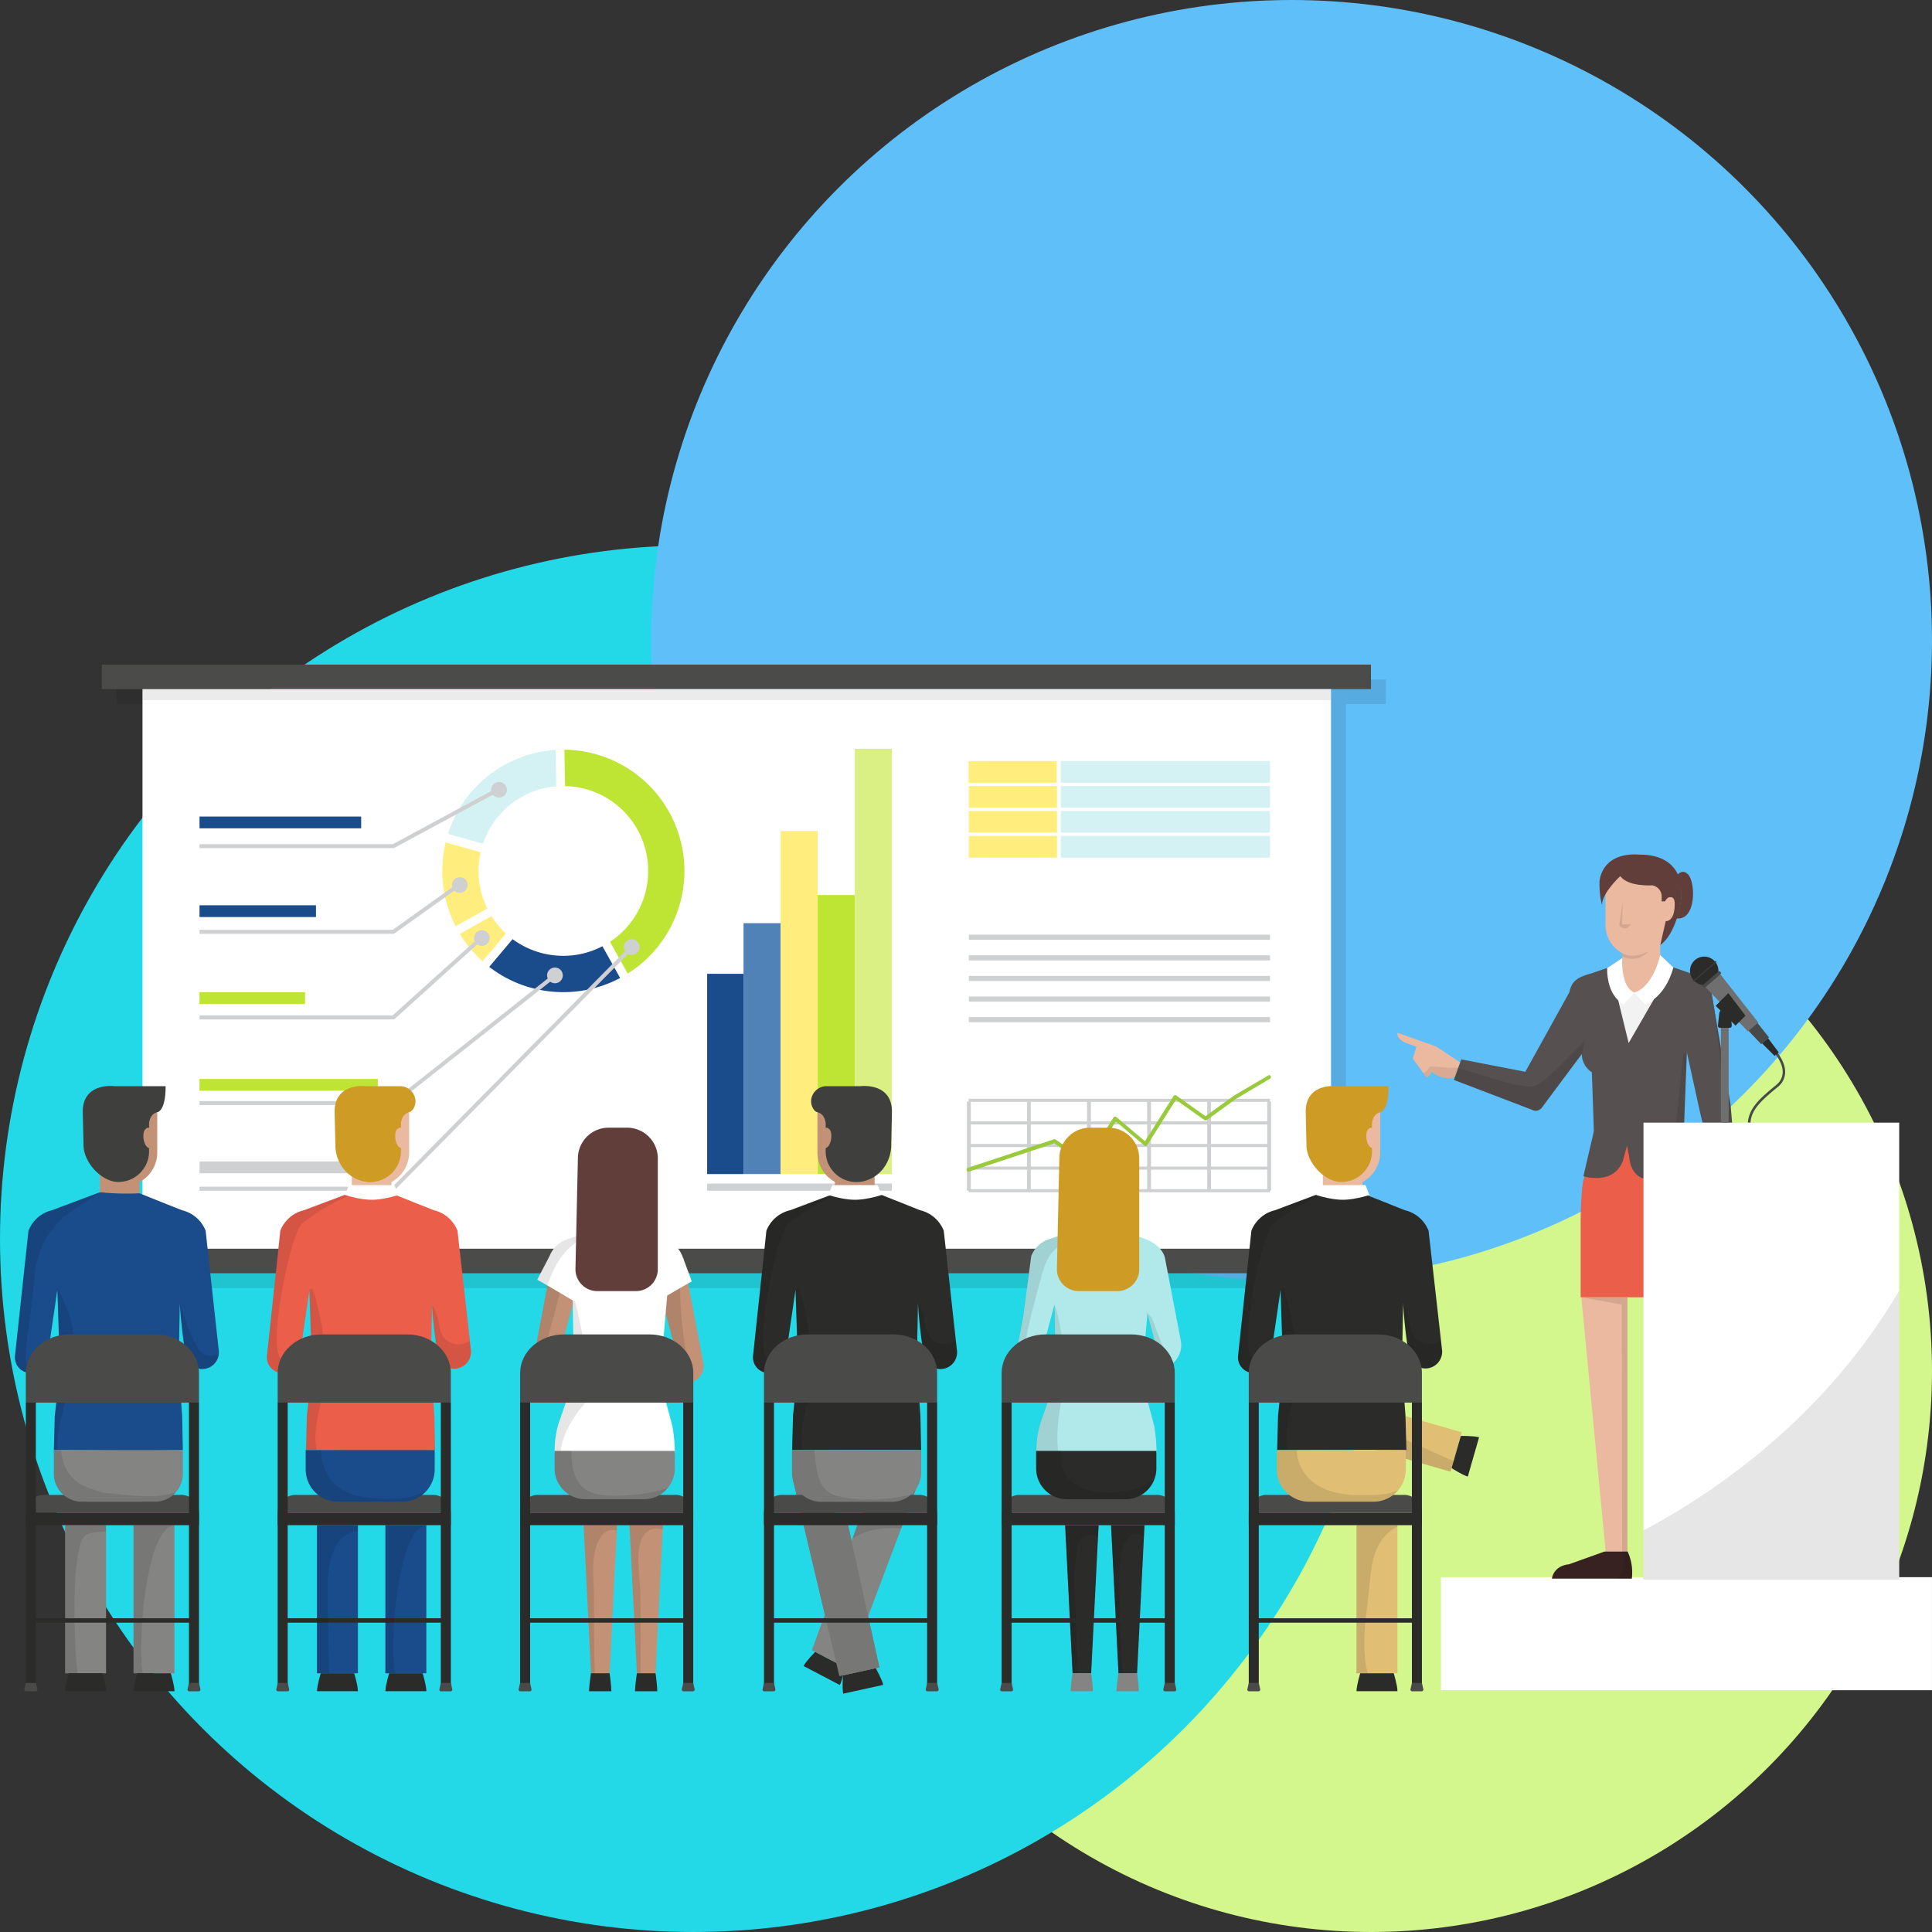 <svg xmlns="http://www.w3.org/2000/svg" viewBox="0 0 925.16 925.16"><rect x="0" y="0" width="925.16" height="925.16" fill="#333333" stroke="none"/><defs><style>.cls-1{isolation:isolate;}.cls-2{fill:#d3f78d;}.cls-3{fill:#23d9e7;}.cls-4{fill:#5fbff9;}.cls-5{opacity:0.1;}.cls-6{fill:#4b4b4a;}.cls-7{fill:#fff;}.cls-8{opacity:0.08;}.cls-9{fill:#cfd0d1;}.cls-10{fill:#1a4b8b;}.cls-11{fill:#5182b7;}.cls-12{fill:#ffee7d;}.cls-13{fill:#bee533;}.cls-14{fill:#daef84;}.cls-15{mix-blend-mode:multiply;}.cls-16{fill:#d4f2f3;}.cls-17{fill:#99ca3b;}.cls-18{fill:#c39276;}.cls-19{fill:#4d7e4d;}.cls-20{fill:#eab99f;}.cls-21{fill:#623e3b;}.cls-22{fill:#848483;}.cls-23{fill:#2b2b2a;}.cls-24{fill:#4a4a49;}.cls-25{fill:#3f3f3e;}.cls-26{fill:#eb5e4a;}.cls-27{fill:#ce9b25;}.cls-28{fill:#e0bf75;}.cls-29{fill:#b1e8ea;}.cls-30{fill:#372221;}.cls-31{fill:#565150;}.cls-32{fill:#f2f2f2;}.cls-33{fill:#6f6f6f;}.cls-34{fill:#494949;}.cls-35{fill:#393938;}</style></defs><g class="cls-1"><g id="Layer_2" data-name="Layer 2"><g id="Banner_Elements" data-name="Banner Elements"><circle class="cls-2" cx="656.55" cy="656.55" r="268.61"/><circle class="cls-3" cx="332" cy="593.16" r="332"/><circle class="cls-4" cx="618.5" cy="306.66" r="306.66"/><polygon class="cls-5" points="55.91 337.13 75.36 337.13 75.36 342.44 75.36 605.09 55.91 605.09 55.91 616.84 663.64 616.84 663.64 605.09 644.51 605.09 644.51 342.44 644.51 337.13 663.64 337.13 663.64 325.38 55.91 325.38 55.91 337.13"/><rect class="cls-6" x="48.78" y="318.25" width="607.73" height="11.75"/><rect class="cls-7" x="68.23" y="330" width="569.14" height="268.55"/><rect class="cls-8" x="68.23" y="330" width="569.14" height="5.31"/><rect class="cls-6" x="48.78" y="597.96" width="607.73" height="11.75"/><rect class="cls-7" x="690.01" y="755.25" width="235.14" height="54.13"/><rect class="cls-9" x="463.94" y="447.57" width="144.22" height="2.47"/><rect class="cls-9" x="463.94" y="457.44" width="144.22" height="2.47"/><rect class="cls-9" x="463.94" y="467.31" width="144.22" height="2.46"/><rect class="cls-9" x="463.94" y="477.18" width="144.22" height="2.46"/><rect class="cls-9" x="463.94" y="487.04" width="144.22" height="2.47"/><rect class="cls-10" x="338.63" y="466.32" width="17.41" height="95.9"/><rect class="cls-11" x="356.04" y="442.07" width="17.76" height="120.14"/><rect class="cls-12" x="373.81" y="397.9" width="17.76" height="164.32"/><rect class="cls-13" x="391.57" y="428.61" width="17.76" height="133.6"/><rect class="cls-14" x="409.32" y="358.57" width="17.76" height="203.64"/><rect class="cls-9" x="338.63" y="566.77" width="88.45" height="3.42"/><g class="cls-15"><rect class="cls-12" x="463.82" y="364.44" width="42.22" height="10.4"/><rect class="cls-12" x="463.94" y="376.39" width="42.21" height="10.4"/><rect class="cls-12" x="463.94" y="388.34" width="42.21" height="10.4"/><rect class="cls-12" x="463.94" y="400.29" width="42.21" height="10.4"/><rect class="cls-16" x="507.94" y="364.44" width="100.22" height="10.4"/><rect class="cls-16" x="507.94" y="376.39" width="100.22" height="10.4"/><rect class="cls-16" x="507.94" y="388.34" width="100.22" height="10.4"/><rect class="cls-16" x="507.94" y="400.29" width="100.22" height="10.4"/></g><path class="cls-10" d="M269.78,457.71a40.78,40.78,0,0,1-24.32-8L234.27,463a58,58,0,0,0,62.7,5.31l-8.5-15.2A40.22,40.22,0,0,1,269.78,457.71Z"/><path class="cls-12" d="M230.15,408.12l-16.76-4.72a58.25,58.25,0,0,0,3,36.3l.08.17.1.26c.5,1.14,1,2.3,1.62,3.41l15.19-8.5A40.33,40.33,0,0,1,230.15,408.12Z"/><path class="cls-13" d="M270.26,359l.33,17.42A40.64,40.64,0,0,1,292.09,451l8.5,15.21A58.06,58.06,0,0,0,270.26,359Z"/><path class="cls-16" d="M243.45,365.34l-.1.05-.53.27-.3.16-.38.2-.64.36-.07,0a57.72,57.72,0,0,0-26.91,32.93l16.75,4.72a40.63,40.63,0,0,1,35.14-27.51l-.33-17.43A57.62,57.62,0,0,0,243.45,365.34Z"/><path class="cls-12" d="M235.37,438.71l-15.18,8.5a57.28,57.28,0,0,0,10.88,13.12L242.26,447A41.28,41.28,0,0,1,235.37,438.71Z"/><polygon class="cls-9" points="188 486.25 95.54 486.25 95.54 488.16 188.74 488.16 231.33 449.75 230.06 448.31 188 486.25"/><path class="cls-9" d="M228.24,446.39a3.76,3.76,0,1,0,5.32.28A3.77,3.77,0,0,0,228.24,446.39Z"/><polygon class="cls-9" points="188.06 445.25 95.54 445.25 95.54 447.15 188.67 447.15 220.64 424.32 219.53 422.75 188.06 445.25"/><path class="cls-9" d="M218,420.73a3.76,3.76,0,1,0,5.24.9A3.77,3.77,0,0,0,218,420.73Z"/><polygon class="cls-9" points="188.13 404.23 95.54 404.23 95.54 406.14 188.61 406.14 239.38 378.74 238.47 377.04 188.13 404.23"/><path class="cls-9" d="M237.18,374.89a3.76,3.76,0,1,0,5.09,1.54A3.76,3.76,0,0,0,237.18,374.89Z"/><polygon class="cls-9" points="188.04 527.27 95.54 527.27 95.54 529.17 188.7 529.17 266.28 467.87 265.1 466.35 188.04 527.27"/><path class="cls-9" d="M263.41,464.13a3.76,3.76,0,1,0,5.28.62A3.76,3.76,0,0,0,263.41,464.13Z"/><polygon class="cls-9" points="187.97 568.28 95.54 568.28 95.54 570.19 188.76 570.19 303.11 454.41 301.75 453.05 187.97 568.28"/><path class="cls-9" d="M299.83,450.84a3.76,3.76,0,1,0,5.32,0A3.75,3.75,0,0,0,299.83,450.84Z"/><rect class="cls-10" x="95.54" y="391.01" width="77.41" height="5.64"/><rect class="cls-10" x="95.54" y="433.5" width="55.77" height="5.63"/><rect class="cls-13" x="95.54" y="475.12" width="50.55" height="5.63"/><rect class="cls-13" x="95.54" y="516.67" width="85.37" height="5.64"/><rect class="cls-9" x="95.54" y="556.2" width="77.41" height="5.63"/><rect class="cls-9" x="463.02" y="527.45" width="1.84" height="42.74"/><rect class="cls-9" x="606.83" y="527.45" width="1.84" height="42.74"/><rect class="cls-9" x="578.07" y="527.45" width="1.84" height="42.74"/><rect class="cls-9" x="549.31" y="527.45" width="1.84" height="42.74"/><rect class="cls-9" x="520.54" y="527.45" width="1.84" height="42.74"/><rect class="cls-9" x="491.78" y="527.45" width="1.84" height="42.74"/><rect class="cls-9" x="463.82" y="569.45" width="144.34" height="1.47"/><rect class="cls-9" x="463.82" y="558.63" width="144.34" height="1.47"/><rect class="cls-9" x="463.82" y="547.81" width="144.34" height="1.47"/><rect class="cls-9" x="463.82" y="536.99" width="144.34" height="1.47"/><rect class="cls-9" x="463.82" y="526.16" width="144.34" height="1.47"/><path class="cls-17" d="M607.28,515,591,524.59l-13.73,9.9-14-9.9a.89.89,0,0,0-.71-.15.94.94,0,0,0-.6.41l-13.67,21.63-13.72-11.57a.92.92,0,0,0-.73-.2.89.89,0,0,0-.64.42l-13,20.82-14.68-10.26a.92.92,0,0,0-.82-.13l-41.22,13.68a.92.92,0,0,0,.29,1.79.71.71,0,0,0,.29,0l40.79-13.52L520,558a.89.89,0,0,0,.71.15.94.94,0,0,0,.6-.41l13-20.75L548,548.56a.91.91,0,0,0,.74.21.89.89,0,0,0,.63-.42l13.72-21.7,13.7,9.72a.93.93,0,0,0,1.07,0L592,526.13l16.19-9.6a.92.92,0,0,0-.94-1.58Z"/><path class="cls-18" d="M255,653.2s-1.15,7.71,8.3,9.46l13,2.68,3.45-7.23-15.94-7.23Z"/><path class="cls-19" d="M272.54,598.36a20.57,20.57,0,0,1,5.29-5.07h-5.64Z"/><polygon class="cls-18" points="254.99 653.2 266.1 655.27 279.74 604.25 264.64 602.35 254.99 653.2"/><path class="cls-5" d="M255,653.2l4.57.85c1.48-7.23,2.89-14.48,5-21.56,2.8-9.33,4.44-20,8.13-29.12l-8.06-1Z"/><path class="cls-18" d="M328.09,650.88l-15.94,7.23,3.45,7.23,13-2.68c9.45-1.75,8.3-9.46,8.3-9.46Z"/><polygon class="cls-18" points="312.15 604.25 325.79 655.27 336.9 653.2 327.24 602.35 312.15 604.25"/><path class="cls-5" d="M328.9,611.09l-1.66-8.74-15.09,1.9,13.64,51,4-.75a204.26,204.26,0,0,1-4.14-38.06A5.59,5.59,0,0,1,328.9,611.09Z"/><path class="cls-7" d="M331.27,613.67s-4.31-11.81-4.68-12.62l-.53-1.06a13.46,13.46,0,0,0-8.06-6.61l-22.1-7.73c0-.14,0-.29,0-.43a.27.27,0,0,1,0-.09l-.17-.07-.73.26-.74-.26-.17.07s0,.06,0,.09,0,.29-.05.43l-21.82,7.64a13.81,13.81,0,0,0-9.06,8.2l-5.91,11.35c.93.31,12.41,7.15,17,9.89l.6,37.59-7.49,21.74a45.38,45.38,0,0,0-1.73,13.87s39.17.61,57.53,0A79.32,79.32,0,0,0,322,683l-6-22.51s3.57-40.92,3.49-40.09C324.4,617.51,330.57,613.91,331.27,613.67Z"/><path class="cls-5" d="M274.22,622.73l.6,37.59-7.49,21.74a45.38,45.38,0,0,0-1.73,13.87l3,0c-.58-1.9,1.73-15.52,16.09-28.5-1.07-5.31-8.44-42.63-9.49-44.55C275.19,623,273.86,622.51,274.22,622.73Z"/><path class="cls-5" d="M275.16,622.85s0,0,.08.07S275.23,622.89,275.16,622.85Z"/><path class="cls-5" d="M295.86,585.22a.27.27,0,0,1,0-.09l-.17-.07-.73.26-.74-.26-.17.07s0,.06,0,.09,0,.29-.05.43l-21.82,7.64a13.81,13.81,0,0,0-9.06,8.2l-5.91,11.35c.37.12,2.41,1.28,5,2.8,2.21-7,5.44-13.71,11-18.61,7-6.1,15.62-9.11,24.55-10.71l-1.92-.67C295.88,585.51,295.88,585.36,295.86,585.22Z"/><path class="cls-20" d="M283.16,572a13.8,13.8,0,1,0,27.6,0V555.28h-27.6Z"/><path class="cls-20" d="M287.07,588.88a33.56,33.56,0,0,0,8.09,1.17,55.08,55.08,0,0,0,8.36-1.27v-14.3H287.07Z"/><path class="cls-21" d="M300.26,540h-8.82a14.72,14.72,0,0,0-14.71,14.72l-1.17,53.06A10.47,10.47,0,0,0,286,618.26H304.5A10.48,10.48,0,0,0,315,607.78V554.72A14.72,14.72,0,0,0,300.26,540Z"/><rect class="cls-22" x="31.18" y="730.35" width="19.61" height="70.92"/><path class="cls-5" d="M31.19,801.27h5.9c-1.65-13.7-3.25-59.76,3.67-66,1.75-1.57,8.54-1.84,10-2v-3H31.19Z"/><path class="cls-23" d="M41,801.27H33s-1.79,5.82-1.79,8.59H50.79c0-2.77-1.78-8.59-1.78-8.59Z"/><rect class="cls-22" x="63.94" y="730.35" width="19.61" height="70.92"/><path class="cls-5" d="M63.94,801.27h4.41c-2.48-14.26,1.23-65.82,13.71-70.48a6.24,6.24,0,0,1,1.49-.37v-.07H63.94Z"/><path class="cls-23" d="M73.74,801.27h-8s-1.78,5.82-1.78,8.59H83.55c0-2.77-1.78-8.59-1.78-8.59Z"/><path class="cls-10" d="M98.47,589.36h0a16.12,16.12,0,0,0-11.35-9.83L57,567.51c0-.06-32,12-32,12a16.12,16.12,0,0,0-11.35,9.83h0L7.18,649.15a7.47,7.47,0,0,0,5.26,8l.19,0a7.75,7.75,0,0,0,9.95-6.27c1.82-12.36,4.89-33.26,4.89-33.26l1.21,37.27-2.4,22.93h-.05l-.45,16.57c20.78,0,38.28.54,61.78,0l-.34-16.46h0l-1.7-23.27.59-30.58a228.4,228.4,0,0,0,2.82,24.82,8,8,0,0,0,15.79-2.62Z"/><path class="cls-5" d="M28,617.68c-.14-.29-.45-.82-.52-.8a3,3,0,0,0,0,.74l1.21,37.27-2.4,22.93h-.05l-.45,16.57h1.8c-.69-11.89,4.62-23.82,6.25-35.61.9-6.5,2.16-13.21,1.42-19.79C34.44,631.67,31.13,624.25,28,617.68Z"/><path class="cls-5" d="M97.73,648.42c-5.68-2.93-11.23-24.25-11.64-24.34,0,1.72,1.87,20.13,2.82,24.82a8,8,0,0,0,15.81-.94A6.57,6.57,0,0,1,97.73,648.42Z"/><path class="cls-5" d="M13.57,589.36h0L7.18,649.15a7.47,7.47,0,0,0,5.26,8l.19,0a7.77,7.77,0,0,0,1.76.32,14.94,14.94,0,0,1-1.54-4.3,10.32,10.32,0,0,1-.42-5.41c0-2.21.28-4.46.54-6.64,1.17-10,2.86-19.71,3.56-29.74,1.13-16.2,10.31-28,23.84-35.31,2.24-1.64,4.52-3.23,6.74-4.89-9.41,3.53-22.19,8.35-22.19,8.35A16.12,16.12,0,0,0,13.57,589.36Z"/><path class="cls-24" d="M86.7,715.84H21a8.58,8.58,0,0,0-8.58,8.57H95.28A8.58,8.58,0,0,0,86.7,715.84Z"/><path class="cls-24" d="M74.36,639H33.3c-11.56,0-20.93,8.27-20.93,18.47v14.19H95.28V657.44C95.28,647.24,85.91,639,74.36,639Z"/><rect class="cls-23" x="12.37" y="671.63" width="4.79" height="137.24"/><rect class="cls-23" x="90.49" y="671.63" width="4.79" height="137.24"/><rect class="cls-23" x="12.37" y="724.41" width="82.91" height="5.94"/><path class="cls-24" d="M12.37,805.9l-.69,3a.83.83,0,0,0,.88,1H17a.83.83,0,0,0,.88-1l-.67-3Z"/><path class="cls-24" d="M90.5,805.9l-.69,3a.83.83,0,0,0,.88,1h4.39a.83.83,0,0,0,.88-1l-.67-3Z"/><rect class="cls-23" x="14.63" y="774.93" width="78.4" height="2.1"/><path class="cls-22" d="M25.78,705.71a13.4,13.4,0,0,0,13.4,13.4h35a13.4,13.4,0,0,0,13.4-13.4V694.39H25.78Z"/><path class="cls-5" d="M53,715.2a26,26,0,0,1-8.48-2c-8.09-2.33-14.26-7.65-15.3-18.79H25.78v11.32a13.4,13.4,0,0,0,13.41,13.4h35a13.35,13.35,0,0,0,10.12-4.63C74.91,718,62,715.93,53,715.2Z"/><path class="cls-18" d="M41.16,548.71c0,8.82,9.32,19.19,18.15,19.19a16,16,0,0,0,16-16v-19.3H41Z"/><path class="cls-18" d="M47.85,571a7.38,7.38,0,0,1,1,0,124.5,124.5,0,0,0,18,.41v-16.6H47.85Z"/><path class="cls-25" d="M39.63,532.38,40,548.09v.29C40,556.49,48.56,566,56.68,566a14.69,14.69,0,0,0,14.7-14.68V537.8c.25-1.92,1.11-4.47,3.93-5.21,0,0,4-.21,4-12.45H54.77S39.63,518.1,39.63,532.38Z"/><path class="cls-18" d="M69.56,540.77c-1.86,1.86-.77,9.06,2.29,9.06L72.4,541S71.41,538.91,69.56,540.77Z"/><polygon class="cls-22" points="379.58 708.16 401.95 802.64 421.1 798.44 405.88 729.17 379.58 708.16"/><path class="cls-23" d="M411.52,800.54l-7.83,1.72s-.5,6.07.1,8.77l9.58-2.1,9.57-2.1c-.59-2.71-3.58-8-3.58-8Z"/><path class="cls-23" d="M390.36,791s-4.28,4.32-5.57,6.78l8.69,4.55,8.68,4.55c1.29-2.46,2.41-8.44,2.41-8.44l-7.1-3.72Z"/><polygon class="cls-22" points="379.58 708.16 401.95 802.64 421.1 798.44 405.88 729.17 379.58 708.16"/><polygon class="cls-22" points="388.78 790.19 406.15 799.29 441.03 706.75 413.55 722.01 388.78 790.19"/><polygon class="cls-5" points="379.58 708.16 401.95 802.64 421.1 798.44 405.88 729.17 379.58 708.16"/><path class="cls-5" d="M408.16,736.84c6.88-4.6,15.14-5.55,23.37-4.89l9.5-25.2L413.54,722Z"/><path class="cls-23" d="M451.93,589.36h0a16.14,16.14,0,0,0-11.35-9.83l-30.14-12c0-.06-32,12-32,12A16.1,16.1,0,0,0,367,589.36h0l-6.38,59.79a7.48,7.48,0,0,0,5.27,8l.18,0a7.75,7.75,0,0,0,10-6.27c1.82-12.36,4.88-33.26,4.88-33.26l1.21,37.27-2.4,22.93h0l-.45,16.54c20.77,0,41-.21,61.78,0l-.34-16.46h0L439,654.66l.59-30.58a228.4,228.4,0,0,0,2.82,24.82,8,8,0,0,0,15.79-2.62Z"/><path class="cls-5" d="M378.39,579.5A16.08,16.08,0,0,0,367,589.33h0l-6.38,59.79a7.47,7.47,0,0,0,5.27,7.94l.18.06a7.75,7.75,0,0,0,10-6.26c-2.85,2.43-7.75,2.68-9.52-1.29-4.68-10.52,5.84-59.55,11-63.82a103.07,103.07,0,0,1,16-10.22c5.74-2.77,11.15-5.88,17.2-7.91l-.36-.14C410.42,567.42,378.39,579.5,378.39,579.5Z"/><path class="cls-5" d="M380.93,617.59c0,.36,1.21,37.26,1.21,37.26l-2.4,22.94h0l-.45,16.57c2.25,0,3,0,5.18,0-2.54-12.32,3.72-23.47,4.1-35.86a125,125,0,0,0-5.95-41.4A2.24,2.24,0,0,0,380.93,617.59Z"/><path class="cls-5" d="M457.71,642.08c-4.06,2.8-10.33,2-12.94-2.65-1.41-2.52-1.71-5.55-2.31-8.32a20.89,20.89,0,0,0-2.89-6.64,233.69,233.69,0,0,0,2.81,24.4,8,8,0,0,0,15.79-2.62Z"/><path class="cls-24" d="M440.17,715.84H374.42a8.58,8.58,0,0,0-8.58,8.57h82.91A8.58,8.58,0,0,0,440.17,715.84Z"/><path class="cls-24" d="M427.82,639H386.76c-11.55,0-20.92,8.27-20.92,18.47v14.19h82.91V657.44C448.75,647.24,439.38,639,427.82,639Z"/><rect class="cls-23" x="365.84" y="671.63" width="4.79" height="137.24"/><rect class="cls-23" x="443.96" y="671.63" width="4.79" height="137.24"/><rect class="cls-23" x="365.84" y="724.41" width="82.91" height="5.94"/><path class="cls-24" d="M365.84,805.9l-.69,3a.83.83,0,0,0,.88,1h4.39a.83.83,0,0,0,.88-1l-.67-3Z"/><path class="cls-24" d="M444,805.9l-.69,3a.83.83,0,0,0,.88,1h4.39a.83.83,0,0,0,.88-1l-.67-3Z"/><rect class="cls-23" x="368.09" y="774.93" width="78.4" height="2.1"/><path class="cls-22" d="M379.25,705.15a14,14,0,0,0,14,14h33.85a14,14,0,0,0,14-14V694.39H379.25Z"/><path class="cls-5" d="M401.18,716.43c-10.42-2.64-10-13.19-11.3-22H379.25v10.76a14,14,0,0,0,14,14h33.83a13.89,13.89,0,0,0,9.3-3.56c-.69.19-1.37.36-2,.5C424.18,718.3,411.33,719,401.18,716.43Z"/><path class="cls-18" d="M391.44,551.91a16,16,0,0,0,16,16c8.84,0,18.16-10.37,18.16-19.19l.17-16.1H391.44Z"/><path class="cls-18" d="M399.83,571.43a124.64,124.64,0,0,0,18-.41,7.29,7.29,0,0,1,1,0V554.83H399.83Z"/><path class="cls-25" d="M412,520.14H395.75c-5.55,0-9.25,6.11-6.3,10.82,1,1.58,2,1.63,2,1.63,2.82.74,3.68,3.29,3.93,5.21v13.53a14.75,14.75,0,0,0,19.52,13.92c7.17-2.29,11.79-9.26,11.86-16.78v-.38l.36-15.71C427.12,518.1,412,520.14,412,520.14Z"/><path class="cls-18" d="M394.35,541l.55,8.84c3.06,0,4.15-7.2,2.29-9.06S394.35,541,394.35,541Z"/><rect class="cls-10" x="151.79" y="730.35" width="19.61" height="70.92"/><path class="cls-23" d="M161.59,801.27h-8s-1.78,5.82-1.78,8.59H171.4c0-2.77-1.79-8.59-1.79-8.59Z"/><rect class="cls-10" x="184.54" y="730.35" width="19.61" height="70.92"/><path class="cls-23" d="M194.35,801.27h-8s-1.79,5.82-1.79,8.59h19.61c0-2.77-1.78-8.59-1.78-8.59Z"/><path class="cls-26" d="M219.07,589.36h0a16.12,16.12,0,0,0-11.35-9.83l-30.13-12c0-.06-32,12-32,12a16.12,16.12,0,0,0-11.35,9.83h0l-6.38,59.79a7.48,7.48,0,0,0,5.26,8l.19,0a7.74,7.74,0,0,0,10-6.27c1.82-12.36,4.89-33.26,4.89-33.26l1.21,37.27-2.4,22.93h0l-.45,16.57c20.78,0,39.39,1.37,61.78,0l-.34-16.46h0l-1.7-23.27.59-30.58a228.86,228.86,0,0,0,2.83,24.82,8,8,0,0,0,15.78-2.62Z"/><path class="cls-5" d="M145.52,579.53a16.12,16.12,0,0,0-11.35,9.83h0l-6.38,59.79a7.48,7.48,0,0,0,5.26,8l.19,0a7.74,7.74,0,0,0,10-6.26c-2.84,2.44-7.74,2.68-9.51-1.29-4.68-10.52,5.83-59.55,11-63.82a102.36,102.36,0,0,1,16-10.21c5.73-2.78,11.15-5.89,17.2-7.91l-.36-.15C177.56,567.45,145.52,579.53,145.52,579.53Z"/><path class="cls-5" d="M148.07,617.62c0,.36,1.21,37.27,1.21,37.27l-2.4,22.93h0l-.45,16.57c2.25,0,3,0,5.19,0-2.55-12.31,3.72-23.47,4.1-35.86a125.31,125.31,0,0,0-6-41.4A2.21,2.21,0,0,0,148.07,617.62Z"/><path class="cls-5" d="M224.85,642.11c-4.06,2.8-10.33,2-12.94-2.65-1.41-2.51-1.71-5.55-2.31-8.32a21.13,21.13,0,0,0-2.9-6.64,234.05,234.05,0,0,0,2.82,24.4,8,8,0,0,0,15.78-2.62Z"/><path class="cls-24" d="M207.31,715.84H141.55a8.58,8.58,0,0,0-8.58,8.57h82.91A8.57,8.57,0,0,0,207.31,715.84Z"/><path class="cls-24" d="M195,639H153.9c-11.56,0-20.93,8.27-20.93,18.47v14.19h82.91V657.44C215.88,647.24,206.51,639,195,639Z"/><rect class="cls-23" x="132.97" y="671.63" width="4.79" height="137.24"/><rect class="cls-23" x="211.1" y="671.63" width="4.79" height="137.24"/><rect class="cls-23" x="132.97" y="724.41" width="82.91" height="5.94"/><path class="cls-24" d="M133,805.9l-.69,3a.83.83,0,0,0,.88,1h4.39a.83.83,0,0,0,.89-1l-.68-3Z"/><path class="cls-24" d="M211.11,805.9l-.7,3a.83.83,0,0,0,.88,1h4.39a.83.83,0,0,0,.89-1l-.68-3Z"/><rect class="cls-23" x="135.23" y="774.93" width="78.4" height="2.1"/><path class="cls-10" d="M146.38,703.61a15.5,15.5,0,0,0,15.5,15.5h30.78a15.5,15.5,0,0,0,15.5-15.5v-9.22H146.38Z"/><path class="cls-5" d="M174.24,716.86c-12.72-1.79-20.07-9.8-20.51-22.47h-7.35v9.22a15.51,15.51,0,0,0,15.51,15.5h30.76A15.44,15.44,0,0,0,204.09,714C195.5,718.68,183,718.1,174.24,716.86Z"/><path class="cls-20" d="M161.76,548.71c0,8.82,9.32,19.19,18.16,19.19a16,16,0,0,0,16-16v-19.3H161.59Z"/><path class="cls-20" d="M168.46,571a7.29,7.29,0,0,1,1,0,124.64,124.64,0,0,0,18,.41v-16.6H168.46Z"/><path class="cls-27" d="M191.6,520.14H175.38s-15.15-2-15.15,12.24l.36,15.71v.38c.07,7.52,4.69,14.49,11.86,16.78A14.75,14.75,0,0,0,192,551.33V537.8c.25-1.92,1.11-4.47,3.93-5.21,0,0,1-.05,2-1.63C200.85,526.25,197.15,520.14,191.6,520.14Z"/><path class="cls-20" d="M190.16,540.77c-1.86,1.86-.77,9.06,2.29,9.06L193,541S192,538.91,190.16,540.77Z"/><path class="cls-7" d="M178,567.51h-10.9l-1.85,4.75c8.26,2.52,12.75,2.24,12.75,2.24s4.48.28,12.74-2.24l-1.85-4.75Z"/><rect class="cls-28" x="653.41" y="650.07" width="19.6" height="70.95" transform="translate(-178.62 1134.05) rotate(-74)"/><path class="cls-5" d="M650,673.65a6.25,6.25,0,0,1-.74-2.29l-17.46-5-5.41,18.84,68.2,19.56,1.49-5.19c-7.26-2.89-14.27-6.41-21.5-9.52C666,686.35,654.75,682.36,650,673.65Z"/><path class="cls-23" d="M699.53,687.62l-2.22,7.71L695.1,703s5.11,3.31,7.77,4.08l2.7-9.42,2.71-9.42C705.61,687.52,699.53,687.62,699.53,687.62Z"/><rect class="cls-28" x="649.56" y="730.35" width="19.61" height="70.92"/><path class="cls-5" d="M649.56,801.27h5.37c-3.24-12.65-.82-26.3.54-39.07,1.24-11.6,1.5-23.81,12.53-30.56a7,7,0,0,1,1.17-.57v-.72H649.56Z"/><path class="cls-23" d="M659.36,801.27h-8s-1.78,5.82-1.78,8.59h19.61c0-2.77-1.78-8.59-1.78-8.59Z"/><path class="cls-23" d="M684.09,589.36h0a16.12,16.12,0,0,0-11.35-9.83l-30.14-12c0-.06-32,12-32,12a16.12,16.12,0,0,0-11.35,9.83h0l-6.37,59.79a7.47,7.47,0,0,0,5.26,8l.19,0a7.75,7.75,0,0,0,10-6.27c1.82-12.36,4.89-33.26,4.89-33.26l1.21,37.27-2.4,22.93h0l-.45,16.54c20.78,0,41.13-.21,61.9,0l-.46-16.46h0l-1.7-23.27.59-30.58a228.4,228.4,0,0,0,2.82,24.82,8,8,0,0,0,11.23,5.65h0a8,8,0,0,0,4.56-8.27Z"/><path class="cls-5" d="M610.54,579.5a16.1,16.1,0,0,0-11.35,9.83h0l-6.37,59.79a7.45,7.45,0,0,0,5.26,7.94l.19.06a7.75,7.75,0,0,0,10-6.26c-2.84,2.43-7.74,2.68-9.51-1.29-4.69-10.52,5.83-59.55,11-63.82a103.16,103.16,0,0,1,16-10.22c5.73-2.77,11.15-5.88,17.19-7.91l-.36-.14C642.57,567.42,610.54,579.5,610.54,579.5Z"/><path class="cls-5" d="M613.09,617.59c0,.36,1.21,37.26,1.21,37.26l-2.4,22.94h0l-.45,16.57c2.25,0,3,0,5.19,0-2.55-12.32,3.72-23.47,4.1-35.86a125.31,125.31,0,0,0-6-41.4A2.19,2.19,0,0,0,613.09,617.59Z"/><path class="cls-5" d="M689.86,642.08c-4.05,2.8-10.32,2-12.93-2.65-1.41-2.52-1.71-5.55-2.31-8.32a21.13,21.13,0,0,0-2.9-6.64,236.44,236.44,0,0,0,2.81,24.4,8,8,0,0,0,15.79-2.62Z"/><path class="cls-24" d="M672.32,715.84H606.57a8.58,8.58,0,0,0-8.58,8.57H680.9A8.58,8.58,0,0,0,672.32,715.84Z"/><path class="cls-24" d="M660,639H618.92c-11.56,0-20.93,8.27-20.93,18.47v14.19H680.9V657.44C680.9,647.24,671.53,639,660,639Z"/><rect class="cls-23" x="597.99" y="671.63" width="4.79" height="137.24"/><rect class="cls-23" x="676.11" y="671.63" width="4.79" height="137.24"/><rect class="cls-23" x="597.99" y="724.41" width="82.91" height="5.94"/><path class="cls-24" d="M598,805.9l-.69,3a.83.83,0,0,0,.88,1h4.39a.83.83,0,0,0,.88-1l-.67-3Z"/><path class="cls-24" d="M676.12,805.9l-.69,3a.83.83,0,0,0,.88,1h4.39a.83.83,0,0,0,.88-1l-.67-3Z"/><rect class="cls-23" x="600.25" y="774.93" width="78.4" height="2.1"/><path class="cls-28" d="M611.4,703.61a15.5,15.5,0,0,0,15.5,15.5h30.78a15.5,15.5,0,0,0,15.5-15.5v-9.22H611.4Z"/><path class="cls-5" d="M621.17,697.11a6.38,6.38,0,0,1,0-2.72H611.4v9.22a15.5,15.5,0,0,0,15.51,15.5h30.76a15.47,15.47,0,0,0,12.1-5.81c-4.79,2.84-11.81,2.52-17,2.64C639,716.27,624.26,712.26,621.17,697.11Z"/><path class="cls-20" d="M626.78,548.71c0,8.82,9.32,19.19,18.15,19.19a16,16,0,0,0,16-16v-19.3H626.61Z"/><path class="cls-20" d="M633.47,571a7.38,7.38,0,0,1,1,0,124.5,124.5,0,0,0,18,.41v-16.6H633.47Z"/><path class="cls-27" d="M625.25,532.38l.36,15.71v.29c0,8.11,8.56,17.63,16.68,17.63A14.69,14.69,0,0,0,657,551.33V537.8c.25-1.92,1.11-4.47,3.93-5.21,0,0,4-.21,4-12.45H640.39S625.25,518.1,625.25,532.38Z"/><path class="cls-20" d="M655.17,540.77c-1.85,1.86-.76,9.06,2.3,9.06L658,541S657,538.91,655.17,540.77Z"/><path class="cls-7" d="M643,567.51H632.11l-1.85,4.75c8.26,2.52,12.74,2.24,12.74,2.24s4.49.28,12.75-2.24l-1.85-4.75Z"/><polygon class="cls-18" points="283.02 801.27 291.93 801.27 295.49 730.35 279.45 730.35 283.02 801.27"/><path class="cls-23" d="M285.69,801.27H283a78,78,0,0,0-.94,8.59h10.7a85.89,85.89,0,0,0-.85-8.59Z"/><polygon class="cls-18" points="305 801.27 313.91 801.27 317.48 730.35 301.44 730.35 305 801.27"/><path class="cls-5" d="M283,801.27h1.82c-.34-12.08-.36-24.15-.36-36.23,0-9.38-2.19-21.58,3.68-29.68a6.41,6.41,0,0,1,7.2-2.41l.13-2.6h-16Z"/><path class="cls-5" d="M305,801.27h1.66c.19-2.39.24-29.07-.05-40-.21-7.81-4.62-29,8-29.26a6.28,6.28,0,0,1,2.73.54l.11-2.16h-16Z"/><path class="cls-23" d="M307.67,801.27H305a78.75,78.75,0,0,0-.93,8.59h10.69a85.89,85.89,0,0,0-.85-8.59Z"/><path class="cls-24" d="M323.38,715.84H257.63a8.58,8.58,0,0,0-8.58,8.57H332A8.58,8.58,0,0,0,323.38,715.84Z"/><path class="cls-24" d="M311,639H270c-11.55,0-20.92,8.27-20.92,18.47v14.19H332V657.44C332,647.24,322.59,639,311,639Z"/><rect class="cls-23" x="249.05" y="671.63" width="4.79" height="137.24"/><rect class="cls-23" x="327.17" y="671.63" width="4.79" height="137.24"/><rect class="cls-23" x="249.05" y="724.41" width="82.91" height="5.94"/><path class="cls-24" d="M249.05,805.9l-.69,3a.83.83,0,0,0,.88,1h4.39a.83.83,0,0,0,.88-1l-.67-3Z"/><path class="cls-24" d="M327.18,805.9l-.69,3a.83.83,0,0,0,.88,1h4.39a.83.83,0,0,0,.88-1l-.67-3Z"/><rect class="cls-23" x="251.31" y="774.93" width="78.4" height="2.1"/><path class="cls-22" d="M265.58,703.18a14.74,14.74,0,0,0,14.75,14.74h28.06a14.74,14.74,0,0,0,14.74-14.74v-8.4H265.58Z"/><path class="cls-5" d="M288.87,716c-12.05-1.16-15.22-9.66-15.23-20.69,0-.18,0-.34.05-.52h-8.11v8.4a14.75,14.75,0,0,0,14.75,14.74h28.05a14.69,14.69,0,0,0,11.34-5.35A81.12,81.12,0,0,1,288.87,716Z"/><path class="cls-19" d="M503.14,598.36a20.53,20.53,0,0,1,5.28-5.07h-5.63Z"/><path class="cls-29" d="M557.84,602.35s-.85-5.64-9.25-9l-22.09-7.73c0-.14,0-.29,0-.43a.27.27,0,0,1,0-.09l-.17-.07-.73.26-.73-.26-.18.07s0,.06,0,.09,0,.29,0,.43l-21.81,7.64a13.76,13.76,0,0,0-9.06,8.2l-3.91,29.39-4.24,22.32,11.11,2.07,8.16-30.52.56,35.57-7.49,21.74a45.37,45.37,0,0,0-1.72,13.87s39.16.61,57.52,0a78.23,78.23,0,0,0-1.09-13l-6-22.51s1.7-19.56,2.73-31.35l7,26.17a11.26,11.26,0,0,0,9-13.17Z"/><path class="cls-5" d="M493.73,601.49l-3.91,29.39-4.24,22.32,2.83.52a56.37,56.37,0,0,1,2.28-8.94c1.72-10.95,4.93-22,7.7-32.39,1.3-4.89,2.71-10,6.4-13.71,4.16-4.16,10.3-6.61,15.63-9.37a45.9,45.9,0,0,1,3.64-3.47l-21.27,7.45A13.76,13.76,0,0,0,493.73,601.49Z"/><path class="cls-5" d="M551.4,630.88c-.73-.86-1.49-1.72-2.31-2.59-.07-.07.25,1.35.3.81l7,26.17a11.2,11.2,0,0,0,5.16-2.44c-5-5.84-6.95-14.8-10-21.57C551.47,631.13,551.45,631,551.4,630.88Z"/><path class="cls-5" d="M504.85,625.08v.76a5.7,5.7,0,0,1,0,1.17l.53,33.31-7.49,21.74a45.37,45.37,0,0,0-1.72,13.87s4.29.07,10.68.13c-1.45-10.34.43-20.51,2.34-30.88C511.75,651.42,506.1,625.37,504.85,625.08Z"/><path class="cls-20" d="M513.75,572a13.81,13.81,0,1,0,27.61,0V555.28H513.75Z"/><path class="cls-20" d="M517.67,588.88a33.37,33.37,0,0,0,8.08,1.17,54.85,54.85,0,0,0,8.36-1.27v-14.3H517.67Z"/><path class="cls-27" d="M530.85,540H522a14.72,14.72,0,0,0-14.72,14.72l-1.17,53.06a10.48,10.48,0,0,0,10.47,10.48h18.47a10.48,10.48,0,0,0,10.48-10.48V554.72A14.72,14.72,0,0,0,530.85,540Z"/><polygon class="cls-23" points="513.61 801.27 522.52 801.27 526.09 730.35 510.04 730.35 513.61 801.27"/><path class="cls-5" d="M513.61,801.27h2.84a183.38,183.38,0,0,1-1.11-21c-.19-13.73-2.14-27.2.95-40.76,1.12-4.91,6.25-5.43,9.5-3.22l.3-5.95H510Z"/><path class="cls-22" d="M516.28,801.27h-2.67a78,78,0,0,0-.94,8.59h10.7a85.89,85.89,0,0,0-.85-8.59Z"/><polygon class="cls-23" points="535.59 801.27 544.51 801.27 548.07 730.35 532.03 730.35 535.59 801.27"/><path class="cls-5" d="M535.59,801.27h2.24a210.83,210.83,0,0,1-1.56-29.21c.08-10.57-1.78-24.59,2.93-34.33,1.89-3.89,5.86-3.83,8.59-1.85l.28-5.53H532Z"/><path class="cls-22" d="M538.27,801.27h-2.68a78.75,78.75,0,0,0-.93,8.59h10.69c0-2.77-.84-8.59-.84-8.59Z"/><path class="cls-24" d="M554,715.84H488.22a8.58,8.58,0,0,0-8.58,8.57h82.91A8.58,8.58,0,0,0,554,715.84Z"/><path class="cls-24" d="M541.63,639H500.57c-11.56,0-20.93,8.27-20.93,18.47v14.19h82.91V657.44C562.55,647.24,553.18,639,541.63,639Z"/><rect class="cls-23" x="479.64" y="671.63" width="4.79" height="137.24"/><rect class="cls-23" x="557.76" y="671.63" width="4.79" height="137.24"/><rect class="cls-23" x="479.64" y="724.41" width="82.91" height="5.94"/><path class="cls-24" d="M479.64,805.9l-.69,3a.83.83,0,0,0,.88,1h4.39a.83.83,0,0,0,.88-1l-.67-3Z"/><path class="cls-24" d="M557.77,805.9l-.69,3a.83.83,0,0,0,.88,1h4.39a.83.83,0,0,0,.89-1l-.68-3Z"/><rect class="cls-23" x="481.9" y="774.93" width="78.4" height="2.1"/><path class="cls-23" d="M496.17,703.18a14.75,14.75,0,0,0,14.75,14.74H539a14.74,14.74,0,0,0,14.74-14.74v-8.4H496.17Z"/><path class="cls-5" d="M508.05,696a7,7,0,0,1,.23-1.26H496.17v8.4a14.75,14.75,0,0,0,14.76,14.74h28a14.72,14.72,0,0,0,13.8-9.57C540.2,718.13,506.12,718.6,508.05,696Z"/><path class="cls-7" d="M409.42,567.51H398.53l-1.86,4.75c8.26,2.52,12.75,2.24,12.75,2.24s4.48.28,12.74-2.24l-1.85-4.75Z"/><path class="cls-5" d="M151.79,801.27h5.9s-.85-27.16-.85-40.94c0-27,13.07-26.89,14.56-27v-3H151.79Z"/><path class="cls-5" d="M184.54,801.27H189c-2.48-14.26,1.23-65.82,13.72-70.48a6.17,6.17,0,0,1,1.48-.37v-.07H184.54Z"/><polygon class="cls-20" points="806.27 743.42 816.66 744.72 816.66 621.23 794.58 621.23 806.27 743.42"/><polygon class="cls-5" points="812.33 624.48 814.5 744.51 816.66 744.72 816.66 621.23 794.58 621.23 812.33 624.48"/><polygon class="cls-20" points="768.93 743.42 779.32 744.72 779.32 621.23 757.24 621.23 768.93 743.42"/><path class="cls-20" d="M826.28,530l-7.23-54.24-16.69,2.1,12.08,53.39,9.13,40.86h0l-2.39,9.46-.8,10.42c2.55.11,3.56-3.2,3.86-5.4s2-1.51,2-1.51.87,11.47,1.12,14a2,2,0,0,0,2.6,1.94l3.58-4.48,2.16-9.81L831,571.22Z"/><path class="cls-5" d="M826.28,530l-7.23-54.24-16.69,2.1,5.2,22.11a15.66,15.66,0,0,0,11-4.55c1.53,7.9,3,27.77,4,35.73,1.12,8.74,3.81,36.59,4.66,40.15s2.48,6.57,3.31,10a74,74,0,0,1,2.07,16.25l.8-1,2.16-9.81L831,571.22Z"/><path class="cls-30" d="M806.2,743.1l-11,6c-7.65.8-8.18,6.87-8.18,6.87h31.75a24,24,0,0,0-2-12.94Z"/><path class="cls-5" d="M814.08,743a13.08,13.08,0,0,1,.85,3.87,15.77,15.77,0,0,1-2.24,9.07h6.06a24,24,0,0,0-2-12.94Z"/><path class="cls-30" d="M768.28,743l-16.94,6.07c-7.64.8-8.17,6.87-8.17,6.87h38.24a23.94,23.94,0,0,0-2-12.94Z"/><path class="cls-5" d="M776.67,743a16.79,16.79,0,0,1,.81,3.44,12.8,12.8,0,0,1-2.68,9.5h6.61a23.94,23.94,0,0,0-2-12.94Z"/><path class="cls-20" d="M768.82,443a15.27,15.27,0,0,0,15.26,15.28c5,0,15.26-6.84,15.26-15.28l3.72-3.72,1.3-12.56-35.54-9.32Z"/><path class="cls-20" d="M776.83,466.11c0,5,1.31,9.22,6.34,9.22,0,0,11.84-4.19,11.84-9.22V445.75H776.83Z"/><polygon class="cls-5" points="757.24 621.23 776.61 624.7 776.77 743.06 779.33 743.04 779.32 621.23 757.24 621.23"/><path class="cls-5" d="M776.83,456.42v1.63s6.64,3.74,12.67-2.55C789.5,455.5,782.5,459.69,776.83,456.42Z"/><path class="cls-21" d="M784.88,409.35s1.62,11.54-.11,14.29l5.54.27a5.35,5.35,0,0,1,5.4,5.35v2.36h1.6s1-2,2.36-2c1,0,2.28.09,2.28,3.29,0,8.77-4.3,8.18-4.3,8.18l-2.6,11.4c6.71-4.55,10.18-18.62,10.18-24.7C805.23,407.39,784.88,409.35,784.88,409.35Z"/><path class="cls-26" d="M806.27,540.64H764.71l-6.59,25c-.8,3.67-1.21,13.92-1.21,17.69v37.88h59.75l1.06-34.33c.16-4.81-.49-16.11-1.91-20.7Z"/><path class="cls-21" d="M783,409.13c-16.89,0-17.08,13.32-17.08,13.32,0,7.51,1.22,10.83,1.22,10.83,0-5.68,8.74-13.75,8.74-13.75,3.79,5.2,14.94,4.38,14.94,4.38l-3.36-14.57Z"/><path class="cls-21" d="M801.71,421c7.06,2.92,1,18.77,1,18.77,9.58,1.3,9.34-17.15,5.69-21S801.71,421,801.71,421Z"/><polygon class="cls-5" points="759.12 496.44 762.36 484.95 756.73 495.09 759.12 496.44"/><path class="cls-5" d="M777.07,431.48l-1.68,11.58s2.69,3.77,5.56-.45h-4.22Z"/><path class="cls-7" d="M765.26,478.73c-5.1,0-6.93,24-6.93,24v.7c0,5.59,4.17,10.15,9.27,10.15h29.83c5.1,0,9.27-4.56,9.27-10.15l-.79-17.69C805.91,480.17,765.26,478.73,765.26,478.73Z"/><path class="cls-20" d="M669.28,494.55s-1.2,2.72,4.12,4.94l4.85,1.74-1.73,5.69,6.54,8.92a2.92,2.92,0,0,0,2.24-2.61s5.91,4.64,11.41,2.51l2.51-7-11.42-7.56Z"/><path class="cls-8" d="M685.41,510.75c-.26,0-.49-.06-.73-.09a5.59,5.59,0,0,1-3.08,3.18l1.46,2a2.92,2.92,0,0,0,2.24-2.61s5.91,4.64,11.41,2.51l1.64-4.58C694.13,511.65,689.67,510.84,685.41,510.75Z"/><path class="cls-31" d="M809.35,466l-13-4.47c-1.09,6.44-6,14.28-13.69,13.71-7.12-.52-8.94-7.82-8.24-13.38l-12.57,4.33c-4.93,1.4-9.13,2.75-10.28,8.73l-3.12,17.55a32.58,32.58,0,0,1,10.65,3.93,48.93,48.93,0,0,1-1.66,7.35v.72a10.55,10.55,0,0,0,4.84,9l1,29.38c3.42,2.06,10.63,6.49,10.63,6.49l3.68-2.29,3,3.3s7,0,12-1.79a49.24,49.24,0,0,0,13.79-7.49l1.41-38C813,500,821,490.74,822,490.38l-2.47-15.1A15.45,15.45,0,0,0,809.35,466Z"/><path class="cls-32" d="M774.9,479l5,20.46,12.7-22a43.72,43.72,0,0,0-9.94-2.23C779.06,475,777.84,478.25,774.9,479Z"/><path class="cls-7" d="M776.83,458.79l-7.26,4.81c0,14.12,8,17.31,8,17.31l5.1-5.63C775.87,472.6,776.83,458.79,776.83,458.79Z"/><path class="cls-7" d="M782.58,475.28l5.1,5.63s9.54-2.78,13.63-17.6l-6.3-6S791.88,472.51,782.58,475.28Z"/><path class="cls-31" d="M730.41,513.24l-30.67-5.95-3.53,9.85,37.36,14.27a3.67,3.67,0,0,0,4.68-.9l25.22-33.84L751.59,475Z"/><path class="cls-5" d="M734.14,520.12c-6.13,1.41-24.38-5.67-35.91-8.61l-2,5.63,37.36,14.27a3.67,3.67,0,0,0,4.68-.9L758,504a25.85,25.85,0,0,1,1.07-5.62C751.15,505.59,740.08,518.77,734.14,520.12Z"/><polygon class="cls-31" points="819.56 475.28 807.35 501.99 813.99 532.25 823.53 572.07 832.27 571.08 828.7 528.95 819.56 475.28"/><path class="cls-5" d="M819.56,475.28l-.08.18c2.69,16.35,5.28,38.49,5.86,55,.34,9.51,1.46,35.6,1.94,41.57l5-1L828.7,529Z"/><path class="cls-31" d="M758.22,563.26s14.5,4.58,18.92-7.46l3.7-13.36-17.57-.86Z"/><path class="cls-31" d="M777.21,539.1l3,15.09s.32,11.8,11.69,10.54l21.64-6.62-7.14-17Z"/><polygon class="cls-5" points="807.83 503.14 806.03 505.14 802.36 540 806.27 560.34 813.55 558.11 806.27 540.64 807.83 503.14"/><rect class="cls-7" x="787" y="537.59" width="122.45" height="218.85"/><path class="cls-5" d="M787,732.89v23.55H909.46V618.06C880.59,667.14,837.21,706,787,732.89Z"/><rect class="cls-33" x="824.08" y="488.18" width="3.71" height="49.42"/><path class="cls-23" d="M826,482.93a2.74,2.74,0,0,0-2.73,2.45l-.62,5.72a1,1,0,0,0,1,1.09h4.62a1,1,0,0,0,1-1.07l-.49-5.69A2.75,2.75,0,0,0,826,482.93Z"/><path class="cls-34" d="M849.51,504s4.46,4.88,4.14,9.85a8,8,0,0,1-3.1,5.7L850,520c-6.7,5.58-12.48,10.4-13,17.51l1.24.08c.44-6.57,5.77-11,12.51-16.64l.54-.44a9.17,9.17,0,0,0,3.54-6.58c.35-5.51-4.27-10.56-4.47-10.78Z"/><path class="cls-23" d="M811.63,459.75a6.8,6.8,0,1,0,9.6.68A6.81,6.81,0,0,0,811.63,459.75Z"/><polygon class="cls-34" points="820.61 469.24 819.77 469.96 817.11 472.27 843.36 500.01 844.81 498.75 845.64 498.03 847.09 496.77 823.27 466.93 820.61 469.24"/><path class="cls-33" d="M816.65,472.68,837,493.91c1.66-1.4,3.32-2.8,5-4.23l-18.24-23.16Z"/><polygon class="cls-23" points="845.4 498.24 845.05 498.54 843.8 499.63 849.79 505.63 850.6 504.92 850.95 504.62 851.76 503.92 846.65 497.15 845.4 498.24"/><rect class="cls-34" x="814.11" y="468.23" width="11.12" height="1.56" rx="0.59" transform="translate(-106.69 652.53) rotate(-40.98)"/><rect class="cls-35" x="809.06" y="464.8" width="14.54" height="0.72" rx="0.33" transform="translate(-104.99 649.38) rotate(-40.98)"/><polygon class="cls-23" points="821.57 481.63 831.08 491.13 835.83 486.38 827.64 475.56 821.57 481.63"/></g></g></g></svg>